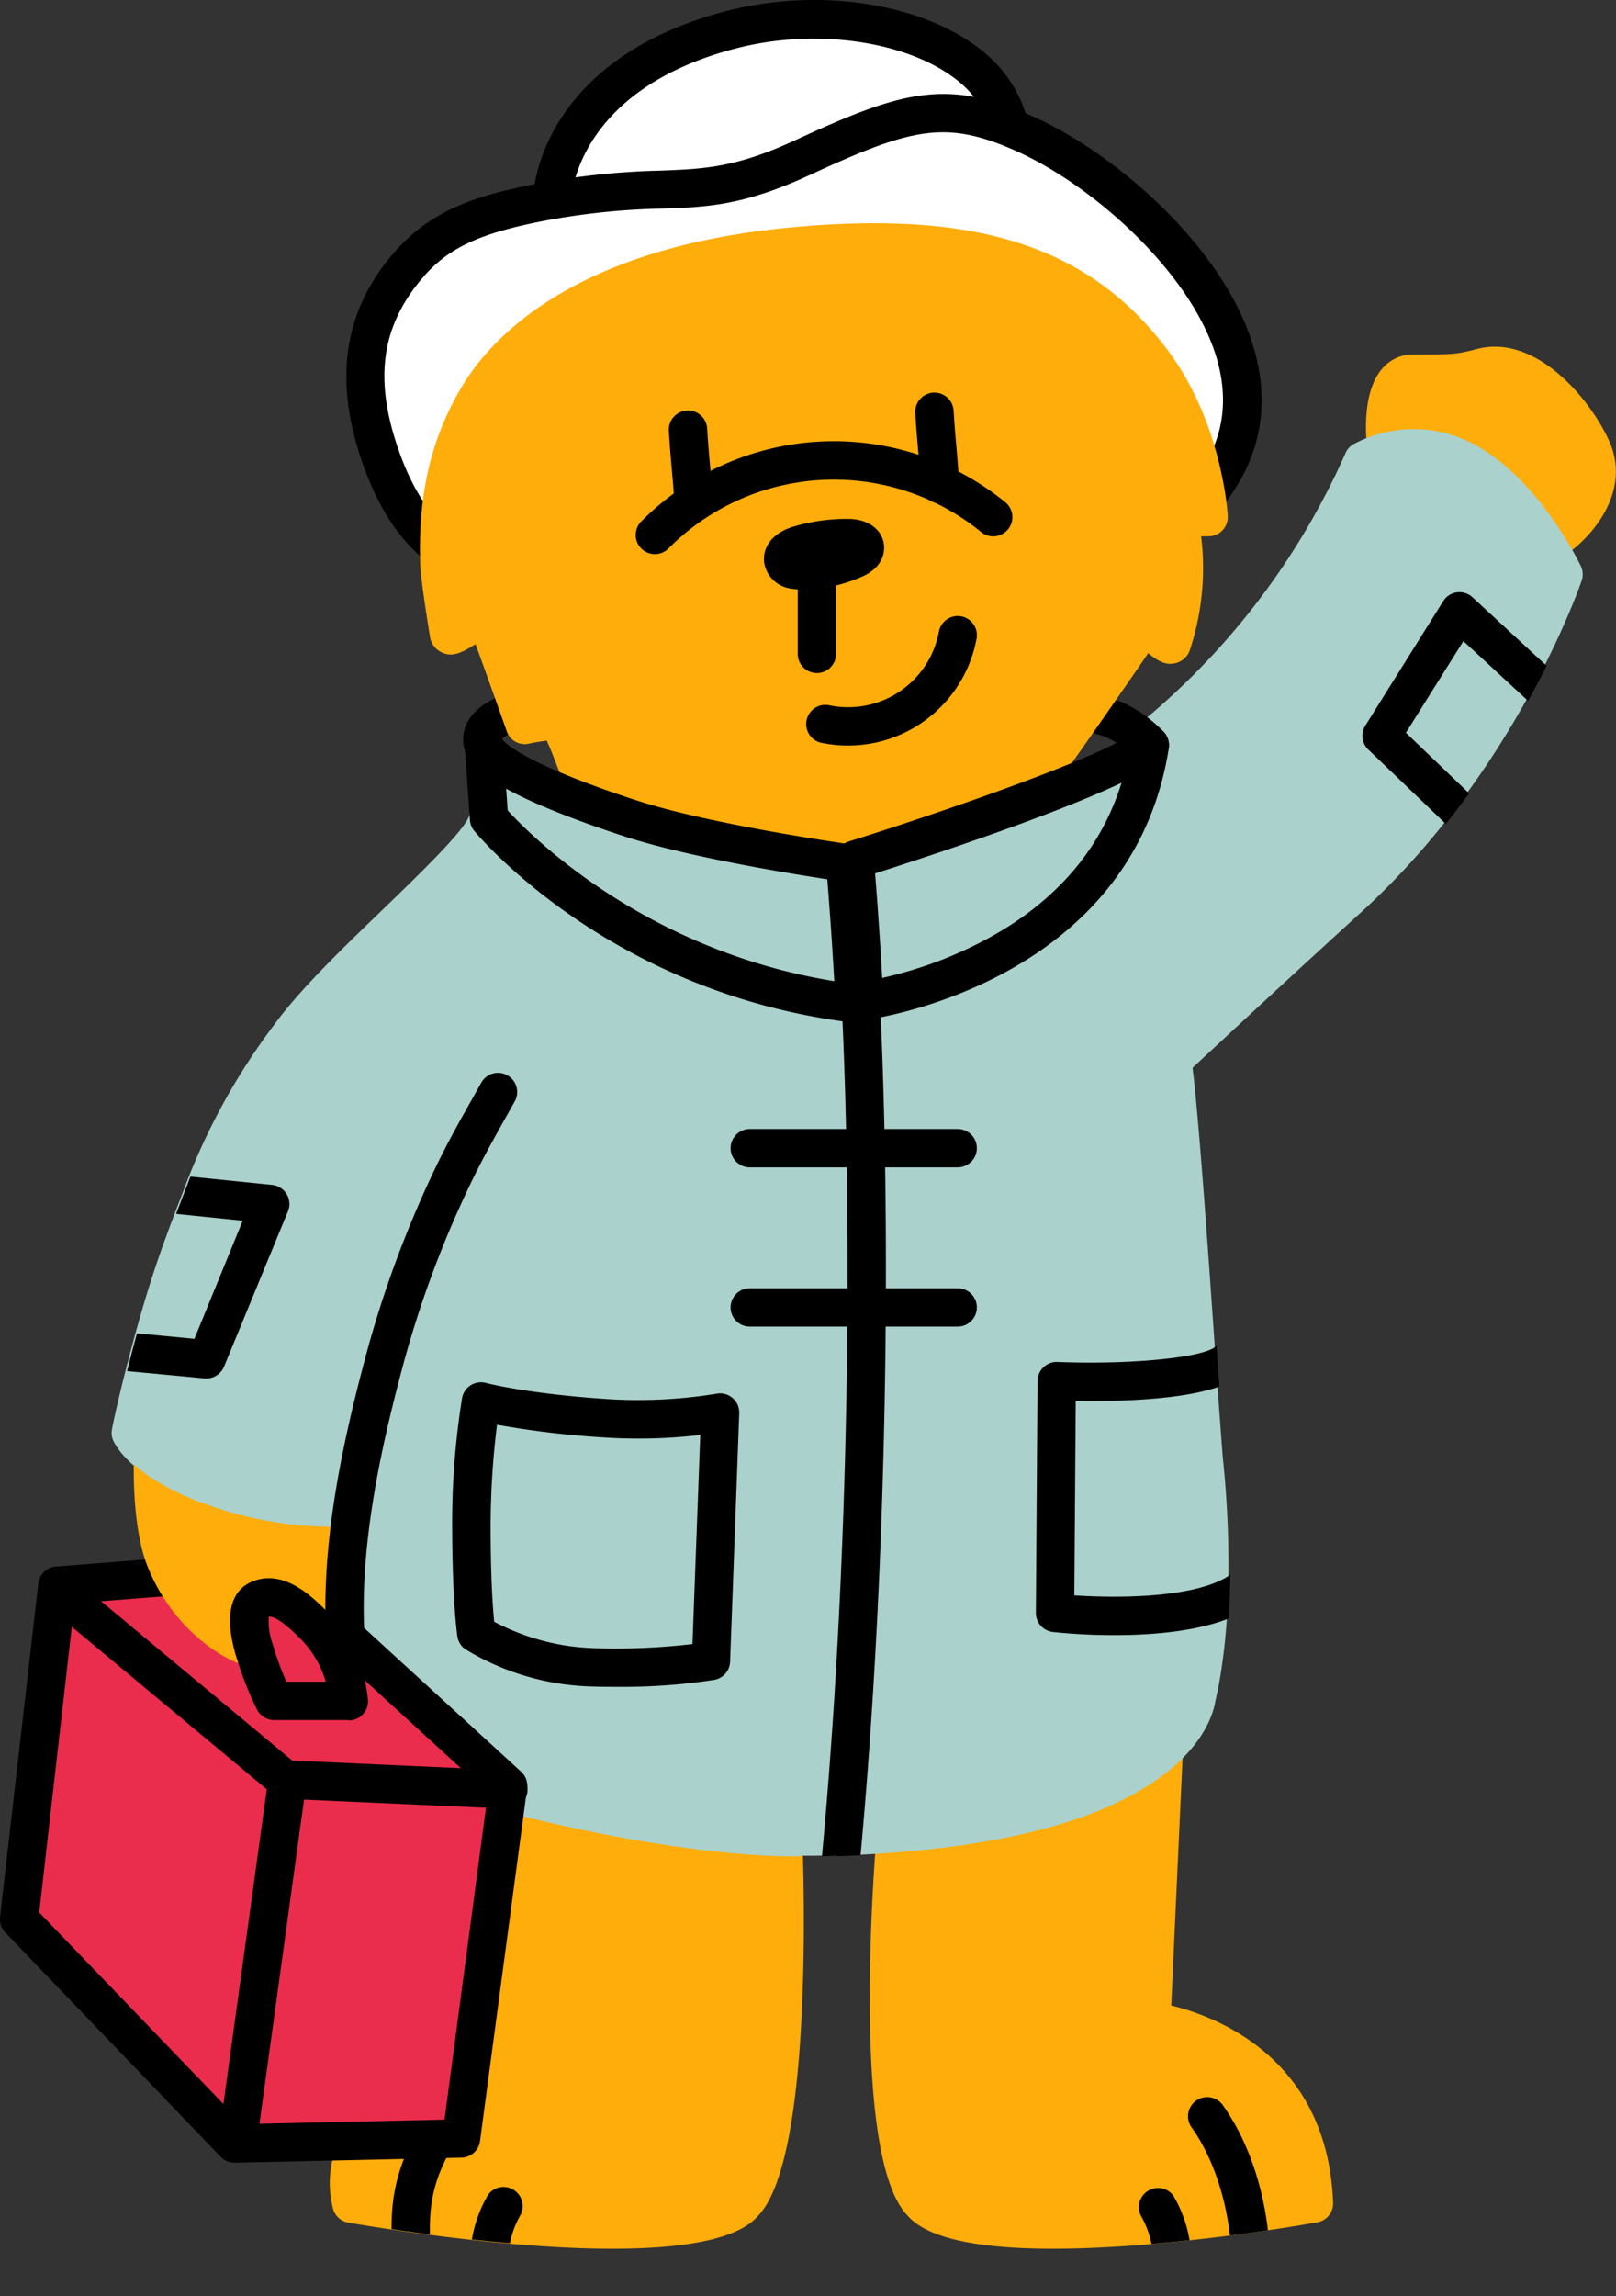 <svg id="Layer_1" data-name="Layer 1" xmlns="http://www.w3.org/2000/svg" xmlns:xlink="http://www.w3.org/1999/xlink" viewBox="0 0 252.99 359.26"><rect x="0" y="0" width="252.99" height="359.26" fill="#333333" stroke="none"/><defs><style>.cls-1{fill:none;}.cls-2{fill:#ffad0a;}.cls-3{clip-path:url(#clip-path);}.cls-4{clip-path:url(#clip-path-2);}.cls-5{fill:#aad1cc;}.cls-6{fill:#fff;}.cls-7{clip-path:url(#clip-path-3);}.cls-8{fill:#ea2d4c;}</style><clipPath id="clip-path"><path class="cls-1" d="M183.36,313.82l1.84-40.13a3,3,0,0,0-1.9-2.91,3,3,0,0,0-3.39.83c-.09.1-8.9,9.85-39.87,12.21a3,3,0,0,0-2.76,2.73c0,.12-1.09,12.54-1.11,25.89,0,27.95,4.57,32.84,6.08,34.45,3.51,3.73,12.43,4.94,22.6,4.94,16.28,0,35.77-3.12,41.36-4.08a3,3,0,0,0,2.49-3.07C207.84,322,190.31,315.51,183.36,313.82Z"/></clipPath><clipPath id="clip-path-2"><path class="cls-1" d="M125.6,287.47a3,3,0,0,0-1-2.09,3,3,0,0,0-2.17-.77c-17.4,1-42.18-3.91-42.43-4a3,3,0,0,0-2.36.52,3,3,0,0,0-1.21,2.1l-5.31,49.24L57.44,331a3,3,0,0,0-2.63,1,16,16,0,0,0-2.62,13.69,3,3,0,0,0,2.35,2c5.59,1,25.08,4.08,41.36,4.08,10.17,0,19.09-1.22,22.6-4.94,1.5-1.59,6.06-6.45,7.13-33.93C126.15,299.8,125.61,287.59,125.6,287.47Z"/></clipPath><clipPath id="clip-path-3"><path class="cls-1" d="M247.81,88.55C247.56,88,241.56,75.63,232,70a20,20,0,0,0-19.81-.5A3,3,0,0,0,210.93,71a114.7,114.7,0,0,1-34.06,43.68,3,3,0,0,0-1.14,1.91c-2.13,13.56-9.77,24-22.71,30.91a62.93,62.93,0,0,1-18.82,6.45C98.88,149.58,79.25,126.28,79.06,126A3,3,0,0,0,76.73,125a3,3,0,0,0-3,2.52c-.51,2.18-8,9.42-13.47,14.71-6.47,6.24-13.17,12.71-17.18,18.22a101.17,101.17,0,0,0-14.06,25.72c-.83,2.1-1.69,4.39-2.72,7.18-1.92,5.15-3.77,11.12-5.52,17.75-1.89,7.14-2.93,12.3-3,12.52a2.85,2.85,0,0,0,.2,1.8c.17.41,1.24,2.55,4.66,5.07a37.23,37.23,0,0,0,9.6,4.9,58,58,0,0,0,20.25,3.58c-.33,3.39-.54,6.85-.64,10.16,0,.78,0,1.53-.05,2.34V255a3,3,0,0,0,1,2.21l24.42,22.36-.09.63a3,3,0,0,0,2.24,3.31c25.13,6.35,40.26,6.94,45,6.94,1,0,1.51,0,1.61,0l2.15,0,2.59-.08a3,3,0,0,0,.52.06h.1c23.38-.81,40.34-4.91,50.4-12.18,7.25-5.24,8.53-10.49,8.76-12,.34-1.26,1.71-6.9,2.05-16.78a160,160,0,0,0-.83-21.38c-.17-1.68-.6-7.8-1.13-15.55-1.1-15.93-2.57-37.33-3.6-45.4,4-3.75,17.77-16.52,26.28-24.23,24.21-21.94,34.22-50.76,34.64-52A3,3,0,0,0,247.81,88.55Z"/></clipPath></defs><path class="cls-2" d="M122.6,287.62s2.19,48.22-6.29,57.23-61.26,0-61.26,0A13,13,0,0,1,57.11,334l16.68,1.86,5.63-52.24S104.61,288.62,122.6,287.62Z"/><path class="cls-2" d="M95.9,351.85c-16.28,0-35.77-3.13-41.36-4.08a3,3,0,0,1-2.35-2A16,16,0,0,1,54.81,332a3,3,0,0,1,2.63-1l13.69,1.53,5.31-49.25a3,3,0,0,1,1.21-2.1,3,3,0,0,1,2.36-.52c.25,0,25,4.93,42.43,4a3,3,0,0,1,3.16,2.86c0,.13.55,12.34,0,25.49-1.07,27.49-5.63,32.34-7.13,33.93C115,350.63,106.07,351.85,95.9,351.85ZM57.62,342.2c34,5.63,53.51,3.78,56.51.59,5.24-5.57,6.2-33.68,5.59-52.06-14,.29-30.73-2.36-37.66-3.59l-5.28,49a3,3,0,0,1-1.11,2,3,3,0,0,1-2.21.64l-14.84-1.65A11.3,11.3,0,0,0,57.62,342.2Z"/><path class="cls-2" d="M217,69.27s-1.24-10.85,4.32-10.85,6.65.14,10.66-.92c7-1.86,14.26,6.4,17.14,12.5,3.7,7.88-5.46,14.16-5.46,14.16S238,72.66,231.37,71.08A84.16,84.16,0,0,0,217,69.27Z"/><path class="cls-2" d="M243.66,87.16a2.78,2.78,0,0,1-.76-.1A3,3,0,0,1,241,85.49c-2-4-6.49-10.58-10.3-11.49a80.21,80.21,0,0,0-13.76-1.73A3,3,0,0,1,214,69.61c-.16-1.37-.77-8.41,2.45-12a6.34,6.34,0,0,1,4.85-2.16h1.74c4,0,5,0,8.14-.83,9.05-2.41,17.46,7.38,20.63,14.13,3.79,8-2.58,15.23-6.48,17.9A2.94,2.94,0,0,1,243.66,87.16ZM219.88,66.43a79.93,79.93,0,0,1,12.18,1.73c5.44,1.3,9.95,7.33,12.39,11.28,1.73-1.94,3.47-4.93,2-8.16-2.48-5.27-8.76-12.19-13.65-10.89-3.94,1-5.51,1-9.71,1h-1.72a.38.38,0,0,0-.37.16C220.24,62.37,219.92,64.45,219.88,66.43Z"/><path class="cls-2" d="M140.27,286.82s-4.31,49,4.17,58,61.26,0,61.26,0c-1-25.9-25.45-28.53-25.45-28.53l1.95-42.71S173.36,284.3,140.27,286.82Z"/><path class="cls-2" d="M164.85,351.85c-10.17,0-19.09-1.22-22.6-5-1.51-1.6-6.11-6.49-6.08-34.45,0-13.35,1.1-25.76,1.11-25.89a3,3,0,0,1,2.76-2.73c31-2.36,39.78-12.1,39.87-12.2a3,3,0,0,1,5.29,2.07l-1.84,40.14c6.95,1.68,24.48,8.18,25.34,30.86a3,3,0,0,1-2.49,3.07C200.62,348.72,181.13,351.85,164.85,351.85ZM143,289.6c-2.66,33.09.73,50.17,3.58,53.19s22.23,5,55.89-.49c-2.3-20.5-21.73-22.94-22.59-23a3,3,0,0,1-2.67-3.12l1.66-36.32C173.11,283.29,162.16,287.84,143,289.6Z"/><g class="cls-3"><path d="M195.84,356.89a3,3,0,0,1-3-2.94c-.16-7.87-2.49-15.72-6.23-21a3,3,0,1,1,4.89-3.47c4.48,6.32,7.15,15.2,7.33,24.36a3,3,0,0,1-2.93,3.06Z"/><path d="M183.37,359.26l-.4,0a3,3,0,0,1-2.58-3.37,14.15,14.15,0,0,0-1.73-9.11,3,3,0,0,1,5-3.28,20.25,20.25,0,0,1,2.65,13.18A3,3,0,0,1,183.37,359.26Z"/></g><g class="cls-4"><path d="M64.33,356.76h-.06a3,3,0,0,1-2.94-3.06c0-.9,0-1.79,0-2.7-.1-4.67-.21-10,3.9-17.4a3,3,0,1,1,5.25,2.91c-3.32,6-3.24,10.07-3.15,14.37,0,1,0,2,0,2.93A3,3,0,0,1,64.33,356.76Z"/><path d="M76.81,359.12a3,3,0,0,1-3-2.6,20.19,20.19,0,0,1,2.65-13.18,3,3,0,0,1,5,3.28,14.19,14.19,0,0,0-1.74,9.1,3,3,0,0,1-2.57,3.38Z"/></g><path class="cls-5" d="M244.78,89.89s-9.9,29.05-33.81,50.72c-10.14,9.19-27.45,25.32-27.45,25.32,1.47,9.2,4.37,57,4.93,62.39a154.71,154.71,0,0,1,.81,21c-.37,10.81-2,16.29-2,16.29s-1.39,19.89-56.31,21.79a818.55,818.55,0,0,0,3.94-82.73c0-8.95-.14-17.31-.35-24.92-.23-8.61-.56-16.26-.89-22.68,0,0,39.19-4.75,44.72-40a116.65,116.65,0,0,0,35-45,17.05,17.05,0,0,1,16.74.52C239,77.86,244.78,89.89,244.78,89.89Z"/><path class="cls-5" d="M131,290.37a3,3,0,0,1-3-3.31,810.74,810.74,0,0,0,3.93-82.42c0-8.41-.13-16.77-.35-24.84-.2-7.49-.49-14.88-.89-22.61a3,3,0,0,1,2.64-3.13,62.21,62.21,0,0,0,19.4-6.53c12.94-7,20.58-17.36,22.71-30.92a3,3,0,0,1,1.14-1.91A114.7,114.7,0,0,0,210.6,71a3,3,0,0,1,1.25-1.48,20,20,0,0,1,19.81.5c9.57,5.63,15.57,18,15.82,18.55a3,3,0,0,1,.14,2.27c-.42,1.21-10.43,30-34.64,52-8.51,7.72-22.25,20.48-26.28,24.23,1,8.07,2.5,29.47,3.6,45.41.53,7.74,1,13.86,1.13,15.54a160,160,0,0,1,.83,21.38c-.34,9.89-1.71,15.52-2,16.78-.23,1.53-1.51,6.79-8.76,12-10.06,7.27-27,11.37-50.4,12.18Zm5.83-130.84c.33,6.82.58,13.43.76,20.11.22,8.12.34,16.53.35,25,0,27.86-1.19,54.61-3.62,79.58,47.39-2.39,50-18.76,50-18.93a2.74,2.74,0,0,1,.11-.57s1.53-5.33,1.88-15.53a151.25,151.25,0,0,0-.8-20.57c-.18-1.78-.61-7.94-1.14-15.74-1.11-16.08-2.79-40.37-3.77-46.48a3,3,0,0,1,.92-2.67c.18-.16,17.44-16.25,27.48-25.34,20.35-18.45,30.43-42.72,32.55-48.3-1.58-2.94-6.39-11.06-12.88-14.88a14.13,14.13,0,0,0-12.88-.92,119.83,119.83,0,0,1-34.61,44.44C175.64,149.13,146,157.6,136.78,159.53Z"/><path class="cls-5" d="M79.82,280.61l.19,0"/><path class="cls-5" d="M80,283.65a3.18,3.18,0,0,1-.74-.09,3,3,0,0,1-2.39-3.43,3,3,0,0,1,3.42-2.48l-.48,3,.49-3a3.5,3.5,0,0,1,.64.15,3,3,0,0,1-.94,5.85Zm-.64-.07h0Zm-.3-.08Zm0,0Z"/><path class="cls-5" d="M79.82,280.61l.29-2.19L55.72,256.09,54.54,255v-3.55c0-.72,0-1.46.05-2.22.12-4.17.44-8.8,1-13.51-.38.06-9.79,1.44-22.6-3.17a34,34,0,0,1-8.83-4.49c-3-2.18-3.71-3.87-3.71-3.87s1-5.21,2.93-12.34c1.38-5.23,3.21-11.49,5.43-17.47,1-2.61,1.85-5,2.7-7.13a98.13,98.13,0,0,1,13.7-25C53.59,150.7,75.54,133.51,76.4,128h0s20.11,24.46,57.24,29c.33,6.42.66,14.07.89,22.68.21,7.61.34,16,.35,24.92A818.55,818.55,0,0,1,131,287.3c-1,0-2.09.07-3.16.09l-2.19,0S110,288.23,79.82,280.61Z"/><path class="cls-5" d="M124.1,290.46c-4.8,0-19.92-.6-45-6.94a3,3,0,0,1-2.24-3.3l.09-.64L52.51,257.22a3,3,0,0,1-1-2.21v-3.72c0-.71,0-1.43.05-2.17.1-3.31.31-6.77.64-10.16A58,58,0,0,1,32,235.38a37.23,37.23,0,0,1-9.6-4.9c-3.42-2.52-4.48-4.66-4.66-5.06a2.89,2.89,0,0,1-.2-1.81c0-.21,1.08-5.38,3-12.52,1.74-6.61,3.6-12.58,5.52-17.74,1-2.77,1.88-5,2.71-7.18a101.52,101.52,0,0,1,14.07-25.72c4-5.52,10.71-12,17.18-18.23,5.47-5.29,13-12.53,13.47-14.71a3,3,0,0,1,3-2.52,3,3,0,0,1,2.33,1.09c.19.24,19.87,23.6,55.28,27.91a3,3,0,0,1,2.63,2.82c.4,7.78.7,15.22.9,22.76.22,8.12.34,16.53.35,25a817,817,0,0,1-4,83,3,3,0,0,1-2.87,2.7c-1,0-2.13.07-3.22.09l-2.15,0C125.5,290.44,125,290.46,124.1,290.46Zm-41-12.13c27.6,6.72,42.19,6.11,42.34,6.1h.11l2.15,0h.52c2.45-25,3.68-51.84,3.66-79.81,0-8.41-.13-16.77-.35-24.84-.18-6.68-.43-13.29-.76-20.12A96.94,96.94,0,0,1,77,133.08c-2.48,3.31-6.84,7.6-12.91,13.45S51.35,158.88,47.65,164a94.77,94.77,0,0,0-13.34,24.39c-.84,2.15-1.72,4.48-2.68,7.07-1.85,5-3.64,10.77-5.34,17.19-1.32,5-2.22,9-2.64,10.95a13.1,13.1,0,0,0,2.3,2.08A31.31,31.31,0,0,0,34,229.74c12.11,4.35,21,3,21.12,3a3,3,0,0,1,3.45,3.32c-.53,4.32-.87,8.9-1,13.23,0,.73,0,1.4-.05,2.06v2.31l24.59,22.52A3,3,0,0,1,83.11,278.33Z"/><path class="cls-6" d="M86.49,30.77s.75-19,27.83-26.1c13.89-3.65,29.86-1.11,38.2,6.15a17.28,17.28,0,0,1,5.44,8.7"/><path d="M86.49,33.76h-.14a3,3,0,0,1-2.86-3.11c0-.86,1.18-21.28,30.07-28.88,15-3.94,31.81-1.15,40.93,6.78a20.26,20.26,0,0,1,6.41,10.38A3,3,0,1,1,155,20.12a14.47,14.47,0,0,0-4.47-7c-7.59-6.6-22.5-8.91-35.46-5.51C90.67,14,89.52,30.22,89.49,30.91A3,3,0,0,1,86.49,33.76Z"/><path d="M75.57,119.2a3,3,0,0,1-3-2.57c-.34-2.42.43-6.8,9.5-8.9a3,3,0,1,1,1.36,5.84c-3.65.85-4.81,1.9-4.92,2.21A3,3,0,0,1,76,119.17Z"/><path d="M180,119.61a3,3,0,0,1-2.21-1c-1-1-4.15-3.77-7.3-3.92a3,3,0,0,1,.29-6c6.18.3,10.92,5.3,11.44,5.86a3,3,0,0,1-.2,4.24A3,3,0,0,1,180,119.61Z"/><path class="cls-6" d="M68.74,85.65C65.21,82.71,62,78.58,59.42,71c-4.52-13.28-1.66-22.14,4.2-29.14,5-5.94,11.1-8.32,21.24-10.23,20.51-3.85,24.38.63,40.63-6.87s22.5-9.38,35-3.76c16.85,7.59,42.65,32,31.17,52.52a43.25,43.25,0,0,1-2.77,4.23"/><path d="M68.74,88.65a3,3,0,0,1-1.92-.7c-4.61-3.83-7.77-8.78-10.24-16-4.29-12.61-2.74-23.09,4.74-32,5.76-6.88,12.8-9.33,23-11.25a116.77,116.77,0,0,1,19-2c6.83-.26,11.77-.44,21-4.68,16.77-7.74,23.85-9.9,37.49-3.76C174.6,24,191,38.29,195.93,53.3c2.58,7.79,2,15.08-1.65,21.65a46.67,46.67,0,0,1-3,4.54,3,3,0,0,1-4.84-3.55A40.19,40.19,0,0,0,189,72c2.82-5,3.22-10.71,1.2-16.84-4.27-12.9-19.1-26.13-31-31.48-11.14-5-16.44-3.68-32.51,3.74-10.28,4.74-16,5-23.26,5.22a111,111,0,0,0-18.07,1.88C75,36.5,70,38.83,65.92,43.75,59.73,51.14,58.6,59.24,62.26,70c2.68,7.87,5.9,11.27,8.4,13.35a3,3,0,0,1-1.92,5.31Z"/><path class="cls-2" d="M188.91,77.86c.28,1.88.34,3,.34,3-.94,0-4.5-.35-4.5-.35-.41,1.06,2.36,9-1.27,20.12-.28.87-4.18-3.11-4.18-3.11S167.58,114.73,160,125l-27.69,9.18L95.18,126.7c-3.7-1.14-4.92-8.9-7.9-14.1,0,0-4.92.7-5.1.83,0,0-5.22-14.82-6-16.52-.55-1.12-5.81,3.58-5.88,2.25,0,0-1.43-8.82-1.49-11-.29-10.09,1.38-17.9,5.87-25.66S91.47,41.7,123.58,38.57s46.8,4.65,56.76,17.85c5.83,7.72,7.87,16.82,8.57,21.44"/><path class="cls-2" d="M132.33,137.21a4,4,0,0,1-.6-.05l-37.14-7.52-.29-.07c-3.78-1.17-5.41-5.38-7.13-9.83-.5-1.3-1-2.63-1.58-3.86-1.15.17-2.14.33-2.51.41a3.07,3.07,0,0,1-1.85,0,3,3,0,0,1-1.89-1.85c-1.77-5-3.73-10.51-4.9-13.65C72.5,102,70.82,103,69,102a3.19,3.19,0,0,1-1.7-2.48c-.21-1.26-1.46-9-1.52-11.36C65.46,77.38,67.4,69,72,61s17.53-22.08,51.25-25.36c29.43-2.87,47.21,2.82,59.45,19,6.2,8.22,8.38,17.82,9.14,22.8h0c.3,2,.37,3.27.37,3.32a3,3,0,0,1-3,3.15c-.24,0-.69,0-1.17,0a40.67,40.67,0,0,1-1.75,17.75,3.12,3.12,0,0,1-2.29,2.11c-1.14.27-2.25.07-4.24-1.57-3.68,5.36-11.71,17-17.36,24.69a3,3,0,0,1-1.47,1.07l-27.7,9.18A3,3,0,0,1,132.33,137.21ZM96,123.8l36.15,7.32,26-8.64c7.45-10.2,18.54-26.46,18.65-26.63A3,3,0,0,1,179,94.56a3,3,0,0,1,2.4.88l.25.25a36.54,36.54,0,0,0,.22-12.78,6.71,6.71,0,0,1,0-3.46,3,3,0,0,1,3.1-1.91l.78.08C185.08,73,183.08,65,178,58.23c-11-14.52-26.62-19.35-54.07-16.67C92.82,44.59,81.32,56.89,77.23,64S71.49,78.25,71.77,88c0,1,.43,4,.86,6.82,1.45-.85,2.74-1.37,4.15-1a3.32,3.32,0,0,1,2.06,1.73c.69,1.42,3.71,9.9,5.32,14.42l2.7-.39a3,3,0,0,1,3,1.47,48.11,48.11,0,0,1,2.89,6.48C93.6,119.74,95,123.33,96,123.8Zm-12.15-7.88h0Zm0,0Zm0,0h0Z"/><path d="M102.52,86.7a3,3,0,0,1-2.13-5.11,42.49,42.49,0,0,1,57-3,3,3,0,1,1-3.8,4.65,36.49,36.49,0,0,0-48.95,2.59A3,3,0,0,1,102.52,86.7Z"/><path d="M125.79,92.24a12.13,12.13,0,0,1-2-.15A4.88,4.88,0,0,1,119.63,88c-.29-2.53,1.46-4.67,4.58-5.6a29,29,0,0,1,8.79-1.2c3,.06,5.21,1.74,5.4,4.18.08.92-.08,3.23-3.17,4.72h0a24.24,24.24,0,0,1-7,2A18.44,18.44,0,0,1,125.79,92.24Z"/><path d="M108.58,81.55a3,3,0,0,1-3-2.81c-.14-2.31-.28-3.9-.43-5.58s-.29-3.35-.44-5.74a3,3,0,0,1,6-.37c.14,2.31.28,3.9.43,5.58s.29,3.35.44,5.74a3,3,0,0,1-2.81,3.18Z"/><path d="M147.16,78.75a3,3,0,0,1-3-2.81c-.14-2.31-.28-3.9-.43-5.59s-.29-3.34-.44-5.73a3,3,0,1,1,6-.37c.14,2.31.28,3.9.43,5.58s.29,3.35.44,5.74a3,3,0,0,1-2.81,3.18Z"/><path d="M96.39,263.93c-1.17,0-2.39,0-3.66-.05a40,40,0,0,1-19.86-5.82,3,3,0,0,1-1.27-2c0-.19-.76-4.74-.81-16.9a123.37,123.37,0,0,1,1.55-20.41,3,3,0,0,1,3.75-2.36h0c.06,0,6.2,1.67,19,2.52a76,76,0,0,0,17.08-.84,3,3,0,0,1,3.56,3.06L114.3,260a3,3,0,0,1-2.46,2.84A94.55,94.55,0,0,1,96.39,263.93Zm-19-10.17a35.64,35.64,0,0,0,15.55,4.12,103.46,103.46,0,0,0,15.47-.64l1.22-32.72a82.6,82.6,0,0,1-14.9.4,141.93,141.93,0,0,1-16.92-2,129.31,129.31,0,0,0-1,16.24C76.82,247.16,77.16,251.7,77.37,253.76ZM75.29,219.3h0Z"/><path d="M132.71,116.65a20.23,20.23,0,0,1-4.1-.42,3,3,0,0,1,1.21-5.88A14.45,14.45,0,0,0,147,98.77a3,3,0,0,1,5.9,1.08,20.45,20.45,0,0,1-20.17,16.8Z"/><path d="M127.89,105.31a3,3,0,0,1-3-3l0-13.23a3,3,0,0,1,3-3h0a3,3,0,0,1,3,3l0,13.23a3,3,0,0,1-3,3Z"/><path d="M149.93,182.65H117.38a3,3,0,1,1,0-6h32.55a3,3,0,0,1,0,6Z"/><path d="M149.93,207.57H117.38a3,3,0,0,1,0-6h32.55a3,3,0,0,1,0,6Z"/><path class="cls-5" d="M180,116.61c-5.53,35.21-44.72,40-44.72,40-.73-13.86-1.5-22-1.5-22S172.41,122.48,180,116.61Z"/><path d="M135.3,159.57a3,3,0,0,1-3-2.84c-.71-13.63-1.48-21.85-1.49-21.93a3,3,0,0,1,2.1-3.15c10.59-3.3,39.39-12.87,45.28-17.42a3,3,0,0,1,4.79,2.84c-5.81,37-46.9,42.43-47.32,42.48Zm1.7-22.91c.24,3,.67,8.64,1.11,16.35a64,64,0,0,0,16.23-6c10.84-5.81,18-14.05,21.24-24.53C164.36,127.79,144.22,134.36,137,136.66Z"/><path class="cls-5" d="M133.8,157c-37.13-4.52-57.24-29-57.24-29l-.84-11.79C76.26,120,89.6,125,98.73,128c11.93,3.89,33.57,6.93,33.57,6.93S133.07,143.11,133.8,157Z"/><path d="M133.8,160a2.17,2.17,0,0,1-.36,0c-37.89-4.61-58.34-29-59.2-30a3,3,0,0,1-.67-1.69l-.84-11.79a3,3,0,0,1,5.93-.84c.76,1.22,6,4.68,21,9.56,11.55,3.77,32.84,6.78,33.06,6.81a3,3,0,0,1,2.57,2.69c0,.08.78,8.41,1.51,22.18a3,3,0,0,1-3,3.15Zm-54.32-33.2c3.42,3.76,21.29,21.89,51.13,26.72-.43-7.53-.86-13-1.09-15.94-6-.92-21.89-3.5-31.72-6.7-9.14-3-14.91-5.46-18.56-7.48Z"/><g class="cls-7"><path d="M174.48,255.84a91.47,91.47,0,0,1-9.63-.49,3,3,0,0,1-2.68-3l.26-36.27a3,3,0,0,1,.93-2.15,3,3,0,0,1,2.19-.83c11.56.46,23.15-.7,24.82-2.48a3,3,0,1,1,4.37,4.11c-4,4.26-18.66,4.59-26.33,4.46l-.22,30.43c7.1.48,20.11.43,24.94-3.63a3,3,0,0,1,3.86,4.6C191.84,254.92,182,255.84,174.48,255.84Z"/><path d="M231.14,132.36a3,3,0,0,1-2.08-.84l-14.84-14.23a3,3,0,0,1-.47-3.76l12.19-19.47a3,3,0,0,1,4.58-.61l15.07,13.93a3,3,0,0,1-4.07,4.41L229.1,100.31l-9,14.34,13.08,12.54a3,3,0,0,1-2.07,5.17Z"/><path d="M32.37,215.68l-.28,0L14.26,214a3,3,0,1,1,.57-6l15.61,1.48L38,191l-15.66-1.6a3,3,0,1,1,.61-6l19.66,2a3,3,0,0,1,2.47,4.13l-10,24.29A3,3,0,0,1,32.37,215.68Z"/><path d="M131,300.62h-.31a3,3,0,0,1-2.68-3.29c5.33-52.11,5.36-108.1,3.76-140.22a3,3,0,0,1,2.85-3.15,3.05,3.05,0,0,1,3.15,2.85c1.6,32.33,1.57,88.68-3.79,141.13A3,3,0,0,1,131,300.62Z"/></g><polygon class="cls-8" points="79.52 279.38 72.18 334.59 36.7 335.38 3 300.3 8.95 248.06 42.45 245.45 79.52 279.38"/><path d="M36.7,338.38a3,3,0,0,1-2.16-.92L.84,302.38A3,3,0,0,1,0,300l6-52.24a3,3,0,0,1,2.75-2.65l33.5-2.61a3,3,0,0,1,2.26.78l37.07,33.93a3,3,0,0,1,.94,2.61L75.15,335a3,3,0,0,1-2.9,2.6l-35.48.79ZM6.14,299.24,38,332.35l31.59-.7,6.8-51.11-35-32-29.73,2.32Z"/><polyline class="cls-8" points="79.52 280.03 44.63 278.44 8.95 248.71"/><path d="M79.52,283h-.14L44.5,281.44a3,3,0,0,1-1.79-.69L7,251a3,3,0,0,1,3.84-4.61l34.91,29.08L79.66,277a3,3,0,0,1-.14,6Z"/><path d="M37.3,337.42l-.41,0A3,3,0,0,1,34.32,334l7.42-53.83a3,3,0,0,1,5.94.82l-7.41,53.83A3,3,0,0,1,37.3,337.42Z"/><path class="cls-2" d="M51.63,255a2.86,2.86,0,0,0,.49,1.61l-.48.33a3,3,0,0,1-3.81-.36c-1.15-1.14-3.74-3.72-5.12-3.6a10.79,10.79,0,0,0,.61,4.26A3,3,0,0,1,40.44,261h-.33c-4.5-.5-13-5.88-17-15.88-2.09-5.23-2.21-13-2.16-16,.45.41,1,.83,1.56,1.27s.94.67,1.44,1a39.58,39.58,0,0,0,8.17,3.92,58,58,0,0,0,20.24,3.58c-.32,3.39-.54,6.85-.64,10.16,0,.78,0,1.53,0,2.34Z"/><path class="cls-8" d="M54.62,266.13H42.92a52.87,52.87,0,0,1-3.16-8.1c-1-3.43-1.3-6.85.79-7.76,3.1-1.35,6.32,1.76,8.72,4.16A19.91,19.91,0,0,1,54.62,266.13Z"/><path d="M54.62,269.13H42.92a3,3,0,0,1-2.69-1.66,55.82,55.82,0,0,1-3.36-8.63c-2.15-7.52.16-10.31,2.48-11.32,5-2.2,9.6,2.35,12,4.79A22.94,22.94,0,0,1,57.61,266a3,3,0,0,1-3,3.18Zm-9.79-6H51a15.84,15.84,0,0,0-3.82-6.58c-1.14-1.14-3.7-3.71-5.1-3.6a10.47,10.47,0,0,0,.6,4.26A46.37,46.37,0,0,0,44.83,263.13Z"/><path d="M54.07,259.09a3,3,0,0,1-3-2.83c-.87-15,2.69-30.83,5.89-42.95a170.61,170.61,0,0,1,11.32-30.82c1.71-3.53,3.63-7,5.49-10.27l1.57-2.81a3,3,0,0,1,5.25,2.91L79,175.15c-1.81,3.24-3.68,6.59-5.31,10a164.44,164.44,0,0,0-10.93,29.73c-3.08,11.69-6.52,26.93-5.7,41.08a3,3,0,0,1-2.82,3.16Z"/></svg>
